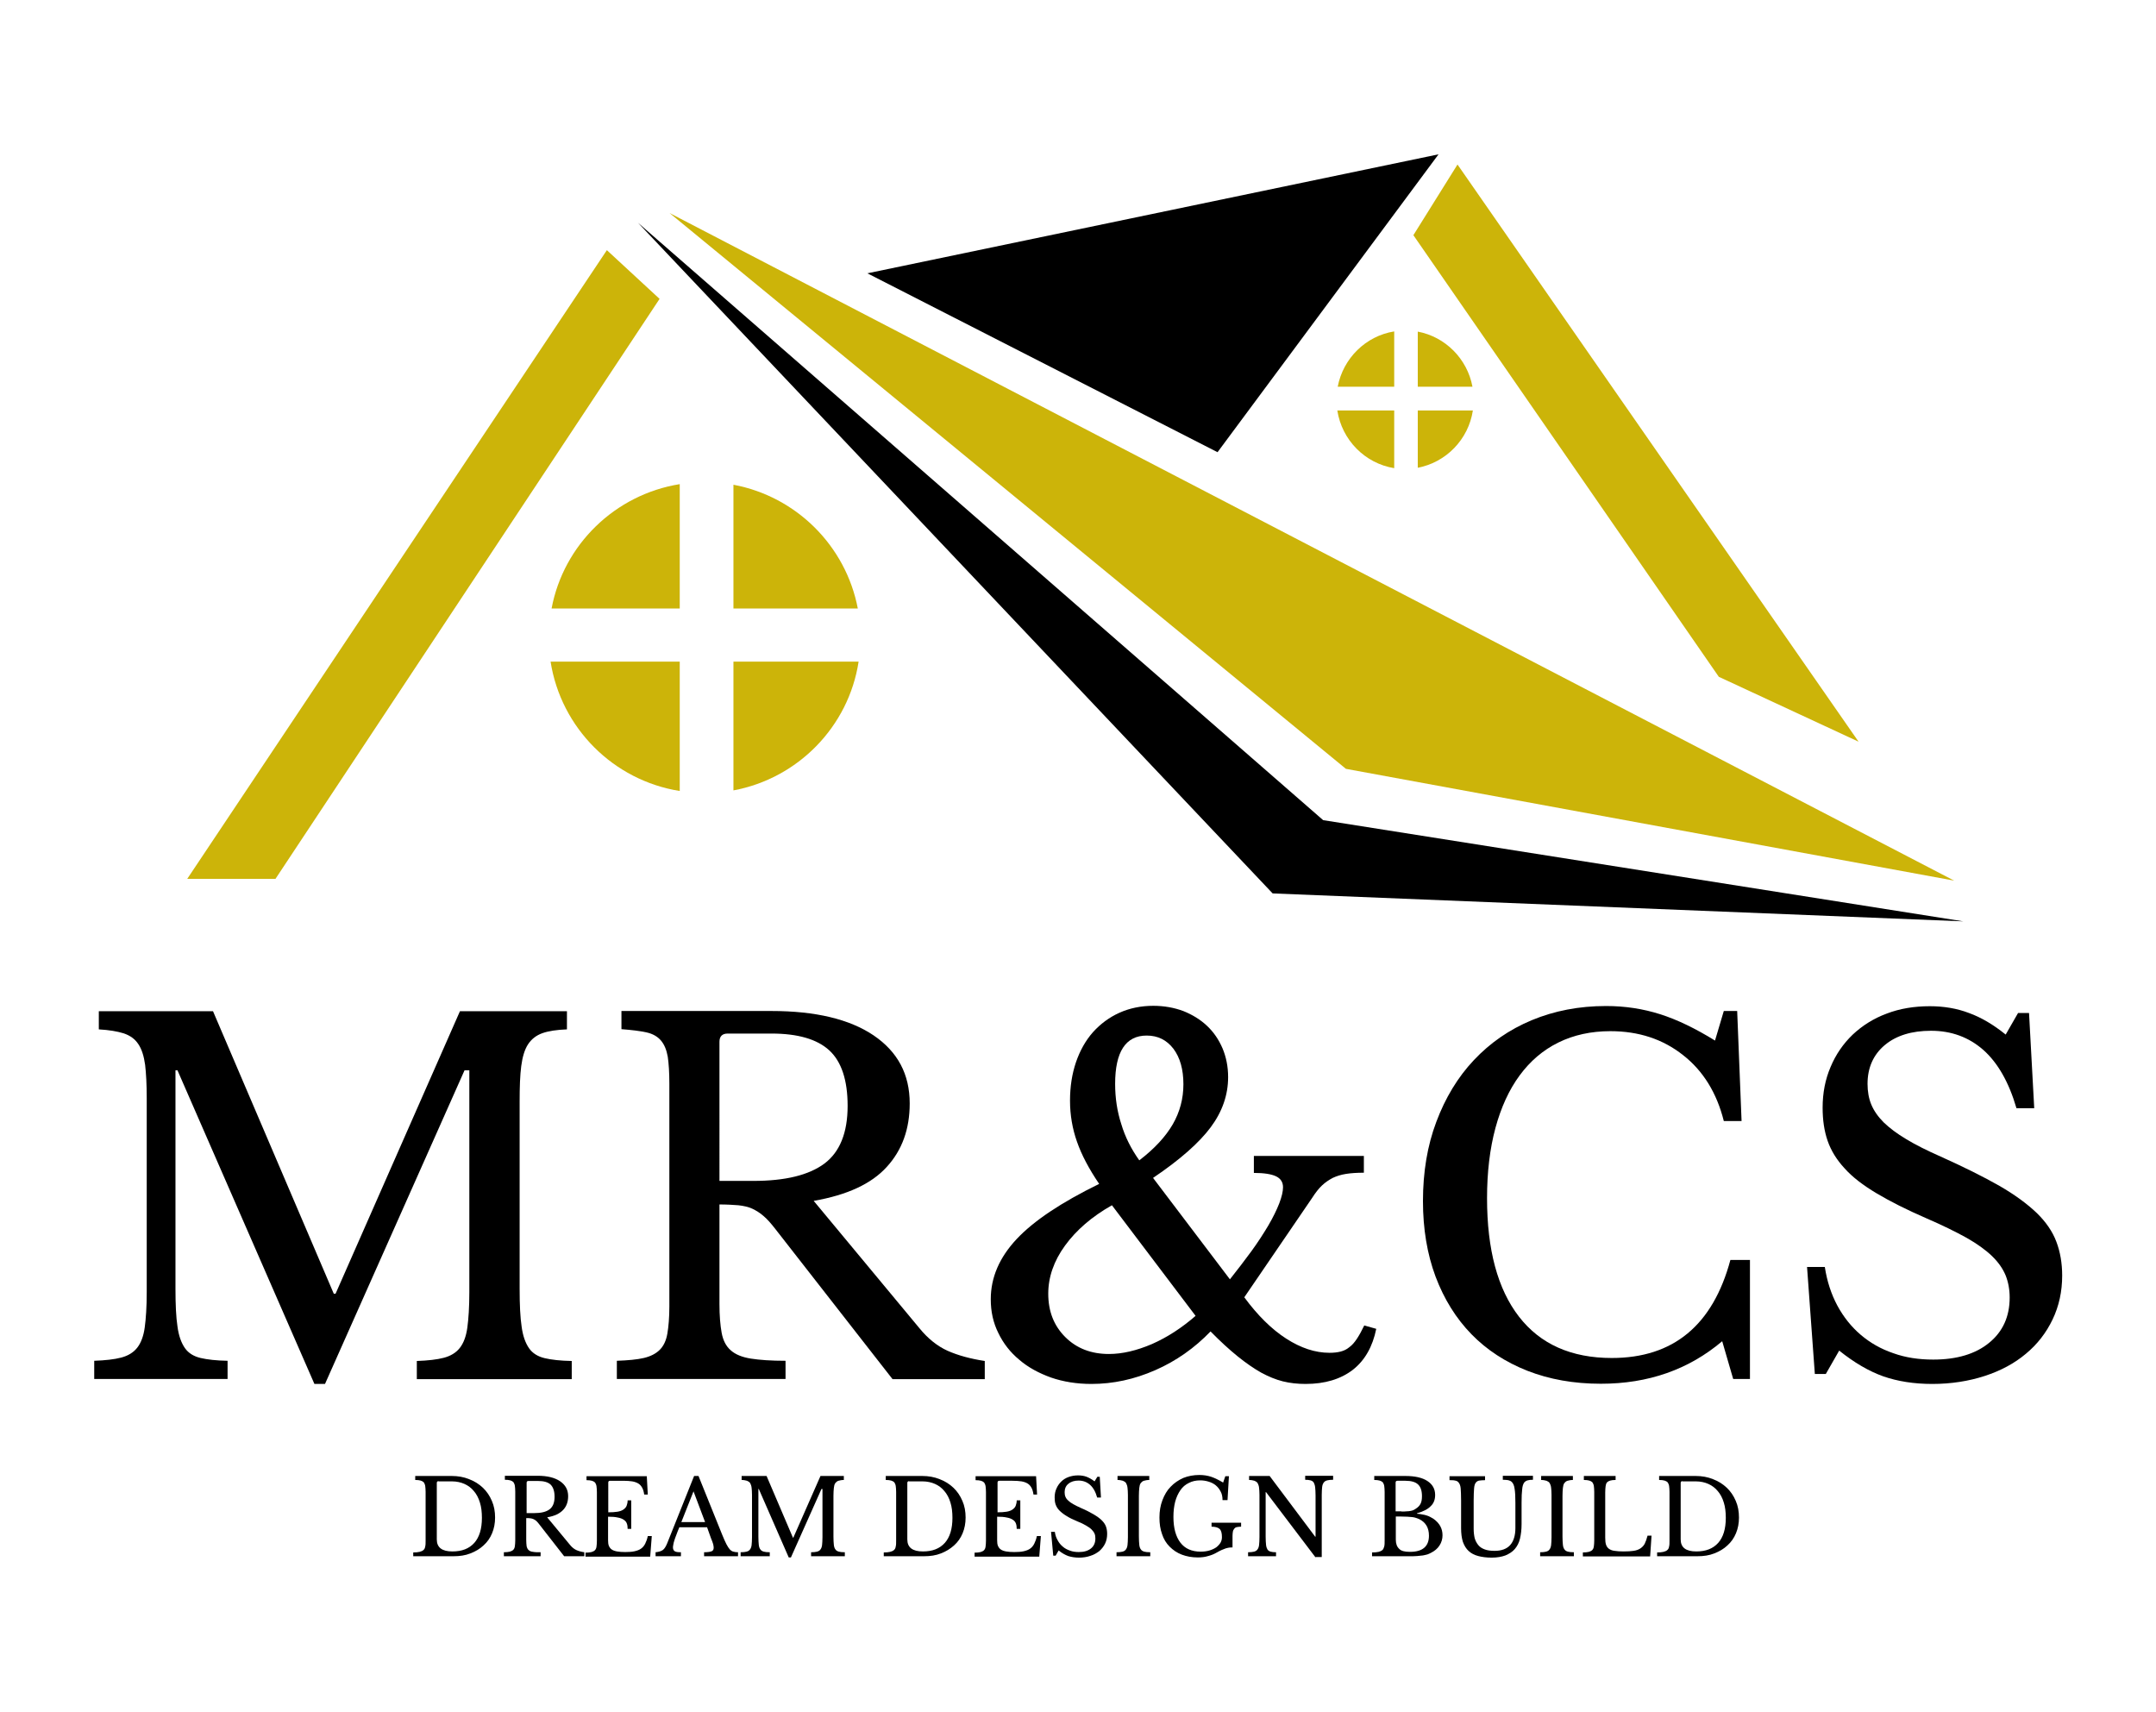 <?xml version="1.0" encoding="utf-8"?>
<!-- Generator: Adobe Illustrator 28.2.0, SVG Export Plug-In . SVG Version: 6.00 Build 0)  -->
<svg version="1.1" id="Layer_2" xmlns="http://www.w3.org/2000/svg" xmlns:xlink="http://www.w3.org/1999/xlink" x="0px" y="0px"
	 viewBox="0 0 1080 857.4" style="enable-background:new 0 0 1080 857.4;" xml:space="preserve">
<style type="text/css">
	.st0{fill:#CCB409;}
</style>
<g>
	<polygon class="st0" points="93.8,440.2 138,440.2 330.4,149.7 304,125.3 	"/>
	<polygon points="319.6,111.6 637.5,447.5 983.5,461.5 662.8,410.8 	"/>
	<polygon class="st0" points="335.4,106.7 674.2,385.1 978.9,441.1 	"/>
	<polygon points="434.5,136.9 609.9,226.5 720.6,77.3 	"/>
	<polygon class="st0" points="708,117.8 730.1,82.4 931,371.5 861,339 	"/>
	<g>
		<path class="st0" d="M710.2,193.7h27.4c-2.6-14-13.6-25-27.4-27.6V193.7z"/>
		<path class="st0" d="M698.4,193.7V166c-14.3,2.3-25.6,13.5-28.3,27.7H698.4z"/>
		<path class="st0" d="M698.4,205.6h-28.5c2.3,14.8,13.8,26.5,28.5,28.9V205.6z"/>
		<path class="st0" d="M710.2,205.6v28.7c14.2-2.7,25.4-14.2,27.6-28.7H710.2z"/>
	</g>
	<g>
		<g>
			<path class="st0" d="M367.4,304.8h62.3c-6-31.4-30.8-56.1-62.3-62V304.8z"/>
			<g>
				<path class="st0" d="M340.5,304.8v-62.3c-32.4,5.2-58.2,30.3-64.2,62.3H340.5z"/>
			</g>
			<path class="st0" d="M340.5,331.4h-64.7c5.2,33.2,31.4,59.5,64.7,64.8V331.4z"/>
			<path class="st0" d="M367.4,331.4v64.5c32.3-6,57.7-31.9,62.7-64.5H367.4z"/>
		</g>
	</g>
	<g>
		<g>
			<path d="M207,779.6v-2c1.3,0,2.4-0.1,3.2-0.3c0.8-0.2,1.5-0.5,1.9-0.9c0.5-0.4,0.8-1,0.9-1.8c0.2-0.7,0.2-1.7,0.2-3v-24.3
				c0-1.2-0.1-2.2-0.2-3c-0.1-0.7-0.4-1.3-0.7-1.8c-0.4-0.4-0.9-0.7-1.6-0.9c-0.7-0.2-1.6-0.3-2.7-0.3v-2h18.3c3.1,0,6,0.5,8.7,1.6
				c2.7,1,5,2.5,6.9,4.3c1.9,1.8,3.4,4,4.5,6.6c1.1,2.5,1.6,5.3,1.6,8.3c0,2.9-0.5,5.5-1.5,7.9c-1,2.4-2.4,4.4-4.3,6.1
				c-1.8,1.7-4,3-6.6,4c-2.5,1-5.3,1.4-8.4,1.4H207z M219.7,741.9c-0.6,0-0.9,0.3-0.9,0.9v28.3c0,4,2.6,6,7.8,6
				c4.8,0,8.4-1.4,11-4.3c2.5-2.8,3.8-7,3.8-12.5c0-2.9-0.3-5.5-1-7.7c-0.7-2.3-1.7-4.2-3-5.7c-1.3-1.6-2.9-2.8-4.7-3.6
				c-1.8-0.8-3.9-1.3-6.3-1.3H219.7z"/>
			<path d="M284.6,749.4c0,2.8-0.8,5.1-2.5,6.9c-1.7,1.8-4.3,3.1-8,3.7l11.5,13.9c0.9,1.1,2,2,3.1,2.5c1.1,0.5,2.5,0.9,4,1.1v2
				h-10.1l-12.8-16.4c-0.5-0.6-0.9-1.1-1.3-1.4c-0.4-0.3-0.8-0.6-1.3-0.8c-0.4-0.2-0.9-0.3-1.5-0.4c-0.6-0.1-1.3-0.1-2.1-0.1v10.9
				c0,1.3,0.1,2.3,0.2,3.2c0.2,0.8,0.5,1.5,1,1.9c0.5,0.5,1.2,0.8,2.2,0.9c1,0.2,2.2,0.2,3.8,0.2v2h-18.4v-2c1.2,0,2.2-0.1,3-0.3
				c0.7-0.2,1.3-0.5,1.7-0.9c0.4-0.4,0.7-1,0.8-1.8c0.1-0.8,0.2-1.8,0.2-3v-24.3c0-1.2-0.1-2.2-0.2-3c-0.1-0.7-0.4-1.3-0.7-1.8
				c-0.4-0.4-0.9-0.7-1.6-0.9c-0.7-0.2-1.6-0.3-2.7-0.3v-2h16.4c4.8,0,8.5,0.9,11.2,2.7C283.3,743.8,284.6,746.3,284.6,749.4z
				 M263.8,757.9h3.7c3.5,0,6.1-0.6,7.8-1.9c1.7-1.3,2.5-3.4,2.5-6.3c0-2.8-0.7-4.8-2-6.1c-1.3-1.2-3.4-1.8-6.3-1.8h-4.8
				c-0.6,0-0.9,0.3-0.9,0.9V757.9z"/>
			<path d="M304.6,757.5c1.9,0,3.5-0.1,4.7-0.3c1.3-0.2,2.3-0.6,3-1.1c0.7-0.5,1.3-1.1,1.6-1.9c0.3-0.8,0.5-1.7,0.5-2.7h1.8v14.3
				h-1.8c0-1-0.1-1.9-0.4-2.7c-0.3-0.8-0.8-1.4-1.6-1.9c-0.7-0.5-1.8-0.9-3-1.1c-1.3-0.3-2.9-0.4-4.8-0.4v11.8
				c0,1.1,0.1,2.1,0.4,2.8c0.3,0.7,0.8,1.4,1.4,1.8c0.7,0.5,1.6,0.8,2.7,1c1.1,0.2,2.5,0.3,4.1,0.3c1.8,0,3.4-0.1,4.7-0.4
				c1.3-0.3,2.4-0.7,3.2-1.3c0.9-0.6,1.6-1.5,2.1-2.5c0.5-1,1-2.3,1.3-3.8h2l-0.8,10.3h-32.4v-2c1.2,0,2.2-0.1,3-0.3
				c0.7-0.2,1.3-0.5,1.7-0.9c0.4-0.4,0.7-1,0.8-1.8c0.1-0.8,0.2-1.8,0.2-3v-24.3c0-1.2-0.1-2.2-0.2-3c-0.1-0.7-0.4-1.3-0.7-1.8
				c-0.4-0.4-0.9-0.7-1.6-0.9c-0.7-0.2-1.6-0.3-2.7-0.3v-2h30.2l0.5,9.2h-1.8c-0.2-1.4-0.5-2.5-1-3.4c-0.5-0.9-1.1-1.6-1.9-2.1
				c-0.8-0.5-1.9-0.9-3.1-1.1c-1.3-0.2-2.8-0.3-4.5-0.3h-6.6c-0.6,0-0.9,0.3-0.9,0.9V757.5z"/>
			<path d="M354.2,765h-13.9c-0.6,1.4-1.1,2.7-1.5,3.8c-0.4,1.1-0.8,2-1,2.8c-0.3,0.8-0.4,1.5-0.5,2c-0.1,0.6-0.2,1-0.2,1.4
				c0,1,0.3,1.6,0.9,2c0.6,0.4,1.7,0.5,3.1,0.5v2h-12.7v-2c0.8-0.1,1.5-0.2,2.1-0.4c0.6-0.2,1.1-0.4,1.5-0.7
				c0.4-0.3,0.8-0.7,1.1-1.2c0.3-0.5,0.7-1.1,1-1.9l13.6-34h2.2l11.9,29.5c0.8,2,1.5,3.5,2.1,4.7c0.6,1.2,1.2,2,1.7,2.6
				c0.6,0.6,1.2,1,1.8,1.1c0.6,0.2,1.4,0.3,2.3,0.3v2h-17v-2c1.8,0,3.1-0.2,3.8-0.5c0.7-0.3,1-0.9,1-1.7c0-0.3,0-0.7-0.1-1
				c0-0.3-0.1-0.6-0.2-1c-0.1-0.3-0.2-0.7-0.4-1.2s-0.4-0.9-0.6-1.5L354.2,765z M341.3,762.4h11.9l-5.8-15.4L341.3,762.4z"/>
			<path d="M397.4,770.2l13.6-30.9h11.7v2c-1.1,0-2,0.2-2.7,0.4c-0.7,0.2-1.2,0.7-1.6,1.2c-0.4,0.6-0.6,1.4-0.7,2.4
				c-0.1,1-0.2,2.3-0.2,3.9v20.5c0,1.7,0.1,3.1,0.2,4.1c0.1,1,0.4,1.8,0.8,2.3c0.4,0.6,1,0.9,1.7,1.1c0.7,0.2,1.7,0.3,3,0.3v2h-16.9
				v-2c1.2,0,2.2-0.1,3-0.3c0.7-0.2,1.3-0.5,1.7-1.1c0.4-0.5,0.7-1.3,0.8-2.2c0.1-1,0.2-2.3,0.2-3.9v-24.2h-0.5l-15.3,34.3h-1.1
				l-15-34.3h-0.2v23.9c0,1.7,0.1,3.1,0.2,4.1c0.1,1,0.4,1.8,0.8,2.3c0.4,0.6,1,0.9,1.7,1.1c0.7,0.2,1.7,0.3,3,0.3v2H371v-2
				c1.2,0,2.2-0.1,3-0.3c0.7-0.2,1.3-0.5,1.7-1.1c0.4-0.5,0.7-1.3,0.8-2.2c0.1-1,0.2-2.3,0.2-3.9v-21.2c0-1.5-0.1-2.7-0.2-3.6
				c-0.1-1-0.4-1.7-0.7-2.3c-0.4-0.6-0.9-0.9-1.6-1.2c-0.7-0.2-1.6-0.4-2.7-0.4v-2H384l13.2,30.9H397.4z"/>
		</g>
	</g>
	<g>
		<g>
			<path d="M442.7,779.6v-2c1.3,0,2.4-0.1,3.2-0.3c0.8-0.2,1.5-0.5,1.9-0.9c0.5-0.4,0.8-1,0.9-1.8c0.2-0.7,0.2-1.7,0.2-3v-24.3
				c0-1.2-0.1-2.2-0.2-3c-0.1-0.7-0.4-1.3-0.7-1.8c-0.4-0.4-0.9-0.7-1.6-0.9c-0.7-0.2-1.6-0.3-2.7-0.3v-2h18.3c3.1,0,6,0.5,8.7,1.6
				c2.7,1,5,2.5,6.9,4.3c1.9,1.8,3.4,4,4.5,6.6c1.1,2.5,1.6,5.3,1.6,8.3c0,2.9-0.5,5.5-1.5,7.9c-1,2.4-2.4,4.4-4.3,6.1s-4,3-6.6,4
				c-2.5,1-5.3,1.4-8.4,1.4H442.7z M455.4,741.9c-0.6,0-0.9,0.3-0.9,0.9v28.3c0,4,2.6,6,7.8,6c4.8,0,8.4-1.4,11-4.3
				c2.5-2.8,3.8-7,3.8-12.5c0-2.9-0.3-5.5-1-7.7c-0.7-2.3-1.7-4.2-3-5.7c-1.3-1.6-2.9-2.8-4.7-3.6c-1.8-0.8-3.9-1.3-6.3-1.3H455.4z"
				/>
			<path d="M499.5,757.5c1.9,0,3.5-0.1,4.7-0.3c1.3-0.2,2.3-0.6,3-1.1c0.7-0.5,1.3-1.1,1.6-1.9c0.3-0.8,0.5-1.7,0.5-2.7h1.8v14.3
				h-1.8c0-1-0.1-1.9-0.4-2.7c-0.3-0.8-0.8-1.4-1.6-1.9c-0.7-0.5-1.8-0.9-3-1.1c-1.3-0.3-2.9-0.4-4.8-0.4v11.8
				c0,1.1,0.1,2.1,0.4,2.8c0.3,0.7,0.8,1.4,1.4,1.8c0.7,0.5,1.6,0.8,2.7,1c1.1,0.2,2.5,0.3,4.1,0.3c1.8,0,3.4-0.1,4.7-0.4
				c1.3-0.3,2.4-0.7,3.2-1.3c0.9-0.6,1.6-1.5,2.1-2.5c0.5-1,1-2.3,1.3-3.8h2l-0.8,10.3h-32.4v-2c1.2,0,2.2-0.1,3-0.3
				c0.7-0.2,1.3-0.5,1.7-0.9c0.4-0.4,0.7-1,0.8-1.8c0.1-0.8,0.2-1.8,0.2-3v-24.3c0-1.2-0.1-2.2-0.2-3c-0.1-0.7-0.4-1.3-0.7-1.8
				c-0.4-0.4-0.9-0.7-1.6-0.9c-0.7-0.2-1.6-0.3-2.7-0.3v-2H519l0.5,9.2h-1.8c-0.2-1.4-0.5-2.5-1-3.4c-0.5-0.9-1.1-1.6-1.9-2.1
				c-0.8-0.5-1.9-0.9-3.1-1.1s-2.8-0.3-4.5-0.3h-6.6c-0.6,0-0.9,0.3-0.9,0.9V757.5z"/>
			<path d="M526.5,767.3h1.9c0.2,1.6,0.7,3,1.4,4.2c0.7,1.3,1.5,2.3,2.6,3.2c1,0.9,2.2,1.5,3.6,2c1.3,0.5,2.8,0.7,4.4,0.7
				c2.6,0,4.6-0.6,6.1-1.8c1.5-1.2,2.2-2.9,2.2-5c0-0.9-0.1-1.7-0.4-2.4c-0.3-0.7-0.8-1.4-1.5-2.1c-0.7-0.7-1.6-1.3-2.8-2
				c-1.2-0.7-2.6-1.4-4.4-2.1c-2.2-0.9-4-1.8-5.4-2.7c-1.5-0.9-2.6-1.8-3.5-2.7c-0.9-0.9-1.5-1.9-1.9-3c-0.4-1.1-0.5-2.3-0.5-3.6
				c0-1.6,0.3-3.1,0.9-4.4c0.6-1.4,1.4-2.5,2.4-3.5c1-1,2.3-1.8,3.7-2.3c1.4-0.5,3-0.8,4.7-0.8c1.5,0,3,0.2,4.3,0.7
				c1.3,0.5,2.7,1.3,4,2.3l1.4-2.3h1.2l0.6,10.4h-1.9c-0.8-2.9-2-5-3.6-6.4c-1.6-1.4-3.5-2.1-5.7-2.1c-2.1,0-3.8,0.5-5.1,1.6
				c-1.3,1-1.9,2.5-1.9,4.2c0,0.8,0.1,1.6,0.4,2.3c0.3,0.7,0.7,1.3,1.4,1.9c0.6,0.6,1.4,1.2,2.5,1.8c1,0.6,2.3,1.2,3.8,1.9
				c2.6,1.1,4.7,2.2,6.4,3.2s3.1,2,4.1,3c1,1,1.7,2,2.1,3.1c0.4,1.1,0.6,2.3,0.6,3.7c0,1.7-0.3,3.3-1,4.8c-0.7,1.5-1.7,2.7-2.9,3.8
				c-1.3,1-2.8,1.9-4.5,2.4c-1.7,0.6-3.7,0.9-5.7,0.9c-2,0-3.8-0.3-5.4-0.8c-1.6-0.6-3.2-1.5-4.8-2.8l-1.5,2.6h-1.2L526.5,767.3z"/>
			<path d="M570.5,769.7c0,1.7,0.1,3.1,0.2,4.1c0.1,1,0.4,1.8,0.8,2.3c0.4,0.6,1,0.9,1.7,1.1c0.7,0.2,1.7,0.3,3,0.3v2h-16.9v-2
				c1.2,0,2.2-0.1,3-0.3c0.7-0.2,1.3-0.5,1.7-1.1c0.4-0.5,0.7-1.3,0.8-2.2c0.1-1,0.2-2.3,0.2-3.9v-21.2c0-1.5-0.1-2.7-0.2-3.6
				c-0.1-1-0.4-1.7-0.7-2.3c-0.4-0.6-0.9-0.9-1.6-1.2c-0.7-0.2-1.6-0.4-2.7-0.4v-2h15.9v2c-1.1,0-2,0.2-2.7,0.4
				c-0.7,0.2-1.2,0.7-1.6,1.2c-0.4,0.6-0.6,1.4-0.7,2.4c-0.1,1-0.2,2.3-0.2,3.9V769.7z"/>
			<path d="M600,780.1c-3,0-5.6-0.5-8-1.4c-2.4-0.9-4.4-2.3-6.1-4c-1.7-1.7-3-3.8-3.8-6.3c-0.9-2.5-1.3-5.2-1.3-8.3
				c0-3.2,0.5-6.1,1.5-8.7c1-2.6,2.3-4.9,4.1-6.7c1.8-1.9,3.9-3.3,6.3-4.4c2.5-1,5.2-1.5,8.1-1.5c2.1,0,4.1,0.3,5.9,0.9
				c1.8,0.6,3.8,1.6,6,2.9l1.1-3.2h1.8l-0.7,12h-2.5c0-1.7-0.3-3.2-1-4.4c-0.6-1.2-1.5-2.3-2.5-3.1c-1-0.8-2.2-1.4-3.6-1.8
				c-1.3-0.4-2.7-0.6-4.1-0.6c-2.1,0-4,0.4-5.7,1.3c-1.7,0.8-3.1,2-4.2,3.6c-1.1,1.6-2,3.5-2.6,5.7c-0.6,2.3-0.9,4.8-0.9,7.7
				c0,5.6,1.2,9.9,3.5,12.9c2.3,3,5.7,4.5,10.1,4.5c1.7,0,3.2-0.2,4.5-0.6c1.3-0.4,2.4-0.9,3.4-1.6c0.9-0.7,1.6-1.5,2.1-2.3
				c0.5-0.9,0.7-1.8,0.7-2.8c0-2-0.4-3.4-1.2-4.1c-0.8-0.7-2.1-1.1-4-1.1v-2h14.8v2c-0.8,0-1.5,0.1-2.1,0.2c-0.6,0.1-1,0.4-1.3,0.8
				c-0.3,0.4-0.6,0.8-0.7,1.4c-0.1,0.6-0.2,1.3-0.2,2.2v5.8c-0.7,0-1.3,0-1.8,0.1c-0.5,0.1-1.1,0.2-1.7,0.4c-0.6,0.2-1.2,0.5-2,0.8
				c-0.7,0.3-1.6,0.8-2.5,1.3c-1.2,0.7-2.6,1.3-4.2,1.7C603.6,779.9,601.9,780.1,600,780.1z"/>
			<path d="M659,780.1l-24.8-32.7H634v22.3c0,1.7,0.1,3.1,0.2,4.1c0.1,1,0.4,1.8,0.7,2.3c0.4,0.6,0.9,0.9,1.6,1.1
				c0.7,0.2,1.6,0.3,2.7,0.3v2h-14v-2c1.2,0,2.2-0.1,3-0.3c0.7-0.2,1.3-0.5,1.7-1.1c0.4-0.5,0.7-1.3,0.8-2.2c0.1-1,0.2-2.3,0.2-3.9
				v-21.2c0-1.5-0.1-2.7-0.2-3.6c-0.1-1-0.4-1.7-0.7-2.3c-0.4-0.6-0.9-0.9-1.6-1.2c-0.7-0.2-1.6-0.4-2.7-0.4v-2H636l22.8,30.4h0.2
				v-20.6c0-1.7-0.1-3.1-0.2-4.1c-0.1-1-0.4-1.8-0.7-2.4c-0.4-0.6-0.9-0.9-1.6-1.1c-0.7-0.2-1.6-0.3-2.7-0.3v-2h14v2
				c-1.2,0-2.2,0.1-3,0.3c-0.7,0.2-1.3,0.5-1.7,1.1c-0.4,0.5-0.7,1.3-0.8,2.2c-0.1,1-0.2,2.3-0.2,3.9v31.2H659z"/>
		</g>
	</g>
	<g>
		<g>
			<path d="M687.3,779.6v-2c1.4,0,2.4-0.1,3.3-0.3c0.8-0.2,1.4-0.5,1.9-0.9c0.4-0.4,0.7-1,0.9-1.8c0.2-0.8,0.2-1.8,0.2-3v-24.3
				c0-1.2-0.1-2.2-0.2-3c-0.1-0.7-0.4-1.3-0.7-1.8c-0.4-0.4-0.9-0.7-1.6-0.9c-0.7-0.2-1.6-0.3-2.7-0.3v-2H704c4.7,0,8.4,0.8,11,2.5
				c2.6,1.7,3.9,4,3.9,7c0,2.3-0.7,4.2-2.2,5.6c-1.4,1.5-3.7,2.7-6.9,3.6v0.2c1.1,0.1,2,0.2,2.8,0.4c0.8,0.1,1.5,0.3,2.1,0.5
				c0.6,0.2,1.2,0.4,1.7,0.7c0.5,0.3,1.1,0.6,1.6,0.9c3.1,2.2,4.6,4.9,4.6,8.3c0,1.8-0.5,3.6-1.5,5.1c-1,1.6-2.5,2.8-4.3,3.7
				c-0.6,0.3-1.2,0.6-1.8,0.8c-0.6,0.2-1.4,0.3-2.2,0.5c-0.8,0.1-1.8,0.2-2.9,0.3c-1.1,0.1-2.4,0.1-3.9,0.1H687.3z M702,757.1
				c1.1,0,2,0,2.7-0.1c0.7,0,1.4-0.1,1.9-0.2c0.5-0.1,1-0.2,1.4-0.4s0.8-0.4,1.2-0.7c1.1-0.7,1.9-1.5,2.4-2.5c0.5-1,0.7-2.2,0.7-3.8
				c0-2.8-0.7-4.7-2-5.9c-1.3-1.2-3.4-1.8-6.3-1.8h-4c-0.6,0-0.9,0.3-0.9,0.9v14.4H702z M706.3,777.3c6.3,0,9.5-2.7,9.5-8.1
				c0-3.9-1.6-6.7-4.9-8.3c-0.6-0.2-1.1-0.5-1.6-0.6c-0.5-0.2-1.1-0.3-1.8-0.4c-0.7-0.1-1.5-0.1-2.5-0.2c-1,0-2.1-0.1-3.5-0.1h-2.3
				v11.6c0,2.1,0.6,3.6,1.7,4.6C701.9,776.9,703.7,777.3,706.3,777.3z"/>
			<path d="M762.2,763.4c0,2.8-0.3,5.2-0.8,7.3c-0.5,2.1-1.4,3.8-2.6,5.2c-1.2,1.4-2.8,2.4-4.7,3.2c-1.9,0.7-4.2,1.1-6.9,1.1
				c-2.6,0-4.8-0.3-6.7-0.8c-1.9-0.5-3.5-1.3-4.8-2.5c-1.3-1.2-2.2-2.7-2.9-4.6c-0.6-1.9-0.9-4.2-0.9-6.9v-13.8c0-2.6-0.1-4.6-0.2-6
				c-0.1-1.4-0.5-2.4-1.1-3.1c-0.4-0.5-1-0.8-1.7-0.9c-0.7-0.2-1.7-0.2-2.8-0.2v-2h17.8v2c-1.2,0-2.1,0.1-2.9,0.2
				c-0.7,0.1-1.3,0.5-1.7,1c-0.5,0.6-0.8,1.6-0.9,3c-0.1,1.4-0.2,3.4-0.2,5.9v14.2c0,1.8,0.2,3.4,0.5,4.7c0.4,1.4,1,2.5,1.8,3.5
				c0.8,1,1.9,1.7,3.3,2.2c1.3,0.5,3,0.7,4.9,0.7c3.5,0,6.1-1,7.8-2.9c1.7-1.9,2.6-4.8,2.6-8.5v-12.6c0-3.1-0.1-5.4-0.4-7.1
				c-0.2-1.6-0.7-2.7-1.4-3.4c-0.5-0.5-1.1-0.7-1.8-0.9c-0.7-0.1-1.6-0.2-2.7-0.2v-2h15.1v2c-1.1,0-2,0.1-2.7,0.3
				c-0.7,0.2-1.3,0.6-1.7,1.1c-0.5,0.7-0.9,1.9-1,3.4c-0.2,1.5-0.3,3.8-0.3,6.7V763.4z"/>
			<path d="M782.7,769.7c0,1.7,0.1,3.1,0.2,4.1c0.1,1,0.4,1.8,0.8,2.3c0.4,0.6,1,0.9,1.7,1.1c0.7,0.2,1.7,0.3,3,0.3v2h-16.9v-2
				c1.2,0,2.2-0.1,3-0.3c0.7-0.2,1.3-0.5,1.7-1.1c0.4-0.5,0.7-1.3,0.8-2.2c0.1-1,0.2-2.3,0.2-3.9v-21.2c0-1.5-0.1-2.7-0.2-3.6
				c-0.1-1-0.4-1.7-0.7-2.3c-0.4-0.6-0.9-0.9-1.6-1.2c-0.7-0.2-1.6-0.4-2.7-0.4v-2h15.9v2c-1.1,0-2,0.2-2.7,0.4
				c-0.7,0.2-1.2,0.7-1.6,1.2c-0.4,0.6-0.6,1.4-0.7,2.4c-0.1,1-0.2,2.3-0.2,3.9V769.7z"/>
			<path d="M826.6,779.6h-33.7v-2c1.2,0,2.2-0.1,3-0.3c0.7-0.2,1.3-0.5,1.7-0.9c0.4-0.4,0.7-1,0.8-1.8c0.1-0.8,0.2-1.8,0.2-3v-24.3
				c0-1.2-0.1-2.2-0.2-3c-0.1-0.7-0.4-1.3-0.7-1.8c-0.4-0.4-0.9-0.7-1.6-0.9c-0.7-0.2-1.6-0.3-2.7-0.3v-2h15.9v2
				c-1.1,0-2,0.1-2.7,0.3c-0.7,0.2-1.2,0.5-1.6,0.9c-0.4,0.5-0.6,1.1-0.7,1.9c-0.1,0.8-0.2,1.9-0.2,3.2v22.5c0,1.5,0.1,2.7,0.4,3.6
				c0.3,0.9,0.8,1.6,1.5,2.1c0.7,0.5,1.7,0.9,2.8,1c1.2,0.2,2.7,0.3,4.5,0.3c2,0,3.7-0.1,5-0.3c1.4-0.2,2.5-0.6,3.4-1.2
				c0.9-0.6,1.7-1.4,2.2-2.4c0.5-1,1-2.4,1.4-4h2L826.6,779.6z"/>
			<path d="M830.1,779.6v-2c1.3,0,2.4-0.1,3.2-0.3c0.8-0.2,1.5-0.5,1.9-0.9c0.5-0.4,0.8-1,0.9-1.8c0.2-0.7,0.2-1.7,0.2-3v-24.3
				c0-1.2-0.1-2.2-0.2-3c-0.1-0.7-0.4-1.3-0.7-1.8c-0.4-0.4-0.9-0.7-1.6-0.9c-0.7-0.2-1.6-0.3-2.7-0.3v-2h18.3c3.1,0,6,0.5,8.7,1.6
				c2.7,1,5,2.5,6.9,4.3c1.9,1.8,3.4,4,4.5,6.6c1.1,2.5,1.6,5.3,1.6,8.3c0,2.9-0.5,5.5-1.5,7.9c-1,2.4-2.4,4.4-4.3,6.1
				c-1.8,1.7-4,3-6.6,4c-2.5,1-5.3,1.4-8.4,1.4H830.1z M842.8,741.9c-0.6,0-0.9,0.3-0.9,0.9v28.3c0,4,2.6,6,7.8,6
				c4.8,0,8.4-1.4,11-4.3c2.5-2.8,3.8-7,3.8-12.5c0-2.9-0.3-5.5-1-7.7c-0.7-2.3-1.7-4.2-3-5.7c-1.3-1.6-2.9-2.8-4.7-3.6
				c-1.8-0.8-3.9-1.3-6.3-1.3H842.8z"/>
		</g>
	</g>
	<g>
		<path d="M168.1,648l62.3-141.5H284v9.1c-5.1,0.2-9.2,0.8-12.3,1.9c-3.1,1.1-5.5,3-7.2,5.6s-2.8,6.3-3.4,10.9
			c-0.6,4.6-0.8,10.5-0.8,17.7v93.9c0,8,0.3,14.3,1,18.9c0.6,4.6,1.9,8.2,3.7,10.8c1.8,2.6,4.5,4.2,7.9,5c3.4,0.8,7.9,1.3,13.5,1.4
			v9.1h-77.6v-9.1c5.6-0.2,10.1-0.7,13.5-1.6c3.4-0.9,6.1-2.5,8-4.9c1.9-2.4,3.2-5.8,3.8-10.2c0.6-4.4,1-10.3,1-17.8V536.1h-2.4
			l-69.9,157.1h-5.3L88.9,536.1h-1v109.4c0,8,0.3,14.3,1,18.9c0.6,4.6,1.9,8.2,3.7,10.8c1.8,2.6,4.5,4.2,7.9,5
			c3.4,0.8,7.9,1.3,13.5,1.4v9.1H47.2v-9.1c5.6-0.2,10.1-0.7,13.5-1.6c3.4-0.9,6.1-2.5,8-4.9c1.9-2.4,3.2-5.8,3.8-10.2
			c0.6-4.4,1-10.3,1-17.8V550c0-6.7-0.3-12.3-0.8-16.6c-0.6-4.4-1.7-7.9-3.4-10.4c-1.7-2.6-4.1-4.3-7.3-5.4c-3.2-1-7.3-1.7-12.5-2
			v-9.1h57.2L167.2,648H168.1z"/>
		<path d="M455.7,552.7c0,12.8-3.8,23.4-11.5,31.8c-7.7,8.5-19.9,14.1-36.6,17l52.9,63.7c4.3,5.3,9.1,9.1,14.2,11.4
			c5.2,2.3,11.4,4,18.6,5.1v9.1h-46.2l-58.7-75.2c-2.1-2.7-4-4.9-5.9-6.5c-1.8-1.6-3.8-2.8-5.7-3.7c-2-0.9-4.3-1.4-6.9-1.7
			c-2.6-0.2-5.8-0.4-9.5-0.4v49.8c0,5.9,0.4,10.7,1.1,14.5c0.7,3.8,2.2,6.7,4.5,8.7c2.3,2.1,5.7,3.5,10.1,4.2
			c4.4,0.7,10.2,1.1,17.4,1.1v9.1h-84.5v-9.1c5.6-0.2,10.1-0.6,13.5-1.4c3.4-0.8,6.1-2.2,8-4.1c1.9-1.9,3.2-4.6,3.8-8.1
			c0.6-3.5,1-8.1,1-13.6V542.8c0-5.6-0.3-10.1-0.8-13.5c-0.6-3.4-1.7-6.1-3.4-8.1c-1.7-2-4.1-3.4-7.3-4.1c-3.2-0.7-7.3-1.2-12.5-1.6
			v-9.1h75.2c22,0,39.1,4.1,51.1,12.2C449.7,526.8,455.7,538.1,455.7,552.7z M360.4,591.5h17c16,0,27.8-2.9,35.6-8.7
			c7.7-5.8,11.6-15.4,11.6-28.9c0-12.9-3.1-22.2-9.2-27.8c-6.1-5.6-15.8-8.4-28.9-8.4h-22c-2.7,0-4.1,1.4-4.1,4.1V591.5z"/>
		<path d="M616.1,640.8c3.8-4.8,7.4-9.5,10.7-14c3.3-4.5,6.1-8.9,8.5-12.9c2.4-4.1,4.2-7.8,5.5-11.1c1.3-3.4,1.9-6.1,1.9-8.1
			c0-2.6-1.2-4.4-3.5-5.5c-2.3-1.1-6-1.7-11.1-1.7V579h55.1v8.4c-3.5,0-6.5,0.2-9,0.6c-2.5,0.4-4.7,1.1-6.6,2
			c-1.9,1-3.7,2.2-5.4,3.8c-1.7,1.6-3.3,3.7-4.9,6.2l-34,49.8c6.7,9.1,13.7,16,21,20.7c7.3,4.7,14.5,7.1,21.7,7.1
			c2.1,0,3.9-0.2,5.5-0.6c1.6-0.4,3.1-1.1,4.4-2.2c1.4-1,2.6-2.4,3.8-4.2c1.2-1.8,2.4-4,3.7-6.7l6,1.7c-1.8,8.9-5.7,15.8-11.7,20.5
			c-6.1,4.7-14,7.1-23.7,7.1c-4,0-7.8-0.4-11.4-1.3c-3.6-0.9-7.2-2.4-10.9-4.4c-3.7-2.1-7.6-4.8-11.7-8.1
			c-4.2-3.4-8.7-7.5-13.6-12.5c-8,8.3-17.2,14.8-27.7,19.4c-10.5,4.6-21.1,6.9-32,6.9c-7.3,0-14.1-1.1-20.2-3.2
			c-6.1-2.2-11.5-5.1-15.9-8.9c-4.5-3.7-8-8.2-10.5-13.4c-2.6-5.2-3.8-10.8-3.8-16.9c0-10.9,4.3-20.9,12.9-30.1
			c8.6-9.2,22.4-18.4,41.4-27.7c-5.1-7.5-8.8-14.5-11.1-21.1c-2.3-6.5-3.5-13.4-3.5-20.6c0-7,1-13.4,3-19.3c2-5.8,4.8-10.8,8.5-15
			c3.7-4.1,8.1-7.4,13.2-9.7c5.1-2.3,10.8-3.5,17-3.5c5.4,0,10.4,0.9,15,2.6c4.5,1.8,8.5,4.2,11.9,7.4c3.4,3.2,5.9,6.9,7.8,11.3
			c1.8,4.3,2.8,9.1,2.8,14.4c0,8.9-2.9,17.3-8.7,25.1c-5.8,7.8-15.4,16.3-28.9,25.4L616.1,640.8z M557,603.7
			c-10.1,5.7-17.9,12.5-23.5,20.2c-5.6,7.7-8.4,15.8-8.4,24.1c0,8.8,2.8,16,8.5,21.7c5.7,5.7,13,8.5,21.9,8.5c6.7,0,13.9-1.7,21.6-5
			c7.7-3.4,14.9-8.1,21.8-14.1L557,603.7z M570.7,581.2c7.7-5.9,13.2-11.9,16.8-18.1c3.5-6.1,5.3-12.8,5.3-20c0-7.5-1.7-13.4-5-17.8
			c-3.4-4.4-7.8-6.6-13.4-6.6c-10.5,0-15.8,8.1-15.8,24.2c0,7,1,13.8,3.1,20.2C563.6,569.5,566.7,575.6,570.7,581.2z"/>
		<path d="M863.5,506.4h6.7l2.2,55.1h-8.9c-3.5-14-10.3-25.1-20.4-33c-10.1-8-22.2-12-36.4-12c-9.7,0-18.4,1.9-26.1,5.7
			c-7.7,3.8-14.1,9.3-19.4,16.5c-5.3,7.2-9.3,16-12.1,26.3c-2.8,10.4-4.2,22.1-4.2,35.2c0,25.7,5.3,45.5,16,59.3
			c10.7,13.8,26.2,20.7,46.5,20.7c30.8,0,50.6-16.4,59.4-49.1h9.8v59.6h-8.4l-5.5-18.9c-16.8,14.2-37,21.3-60.8,21.3
			c-13.6,0-25.8-2.2-36.8-6.5c-10.9-4.3-20.3-10.4-28-18.3c-7.7-7.9-13.7-17.5-18-28.9c-4.2-11.3-6.3-23.9-6.3-37.8
			c0-14.5,2.2-27.8,6.7-39.7c4.5-12,10.7-22.3,18.8-30.9c8.1-8.6,17.7-15.3,29-20c11.3-4.7,23.7-7.1,37.2-7.1
			c9.6,0,18.6,1.4,27.1,4.1c8.5,2.7,17.6,7.1,27.5,13.2L863.5,506.4z"/>
		<path d="M905.2,634.6h8.9c1.1,7.2,3.2,13.6,6.3,19.4c3.1,5.7,7,10.6,11.7,14.6c4.7,4,10.1,7.1,16.3,9.2c6.1,2.2,12.8,3.2,20,3.2
			c11.8,0,21.2-2.8,28-8.4c6.9-5.6,10.3-13.2,10.3-22.7c0-4-0.7-7.7-2-11c-1.4-3.4-3.6-6.6-6.8-9.7c-3.2-3.1-7.5-6.2-12.8-9.2
			c-5.4-3-12.1-6.3-20.2-9.8c-9.9-4.3-18.2-8.5-24.9-12.5c-6.7-4-12.1-8.1-16-12.5c-4-4.3-6.8-8.9-8.5-13.8
			c-1.7-4.9-2.5-10.4-2.5-16.6c0-7.3,1.3-14.1,4-20.4c2.6-6.2,6.3-11.6,11.1-16.2c4.8-4.5,10.5-8.1,17-10.5
			c6.5-2.5,13.7-3.7,21.6-3.7c7,0,13.6,1.1,19.6,3.4c6.1,2.2,12.2,5.8,18.4,10.8l6.2-10.8h5.5l2.6,47.7h-8.9
			c-3.8-13.1-9.4-22.8-16.6-29.2c-7.3-6.4-16-9.6-26.2-9.6c-9.7,0-17.5,2.4-23.2,7.2c-5.7,4.8-8.6,11.3-8.6,19.4
			c0,3.8,0.6,7.3,1.9,10.4c1.3,3.1,3.4,6.1,6.2,8.9c2.9,2.8,6.6,5.6,11.3,8.4c4.6,2.8,10.4,5.7,17.2,8.7
			c11.8,5.3,21.6,10.2,29.5,14.7c7.8,4.5,14,9.1,18.7,13.6c4.6,4.5,7.9,9.3,9.8,14.4c1.9,5,2.9,10.7,2.9,16.9c0,8-1.6,15.3-4.8,22
			c-3.2,6.7-7.7,12.5-13.4,17.2c-5.7,4.8-12.6,8.5-20.6,11.1c-8,2.6-16.8,4-26.3,4c-9.1,0-17.3-1.3-24.5-3.8
			c-7.3-2.6-14.6-6.9-22.1-12.9l-6.7,11.7h-5.5L905.2,634.6z"/>
	</g>
</g>
</svg>
